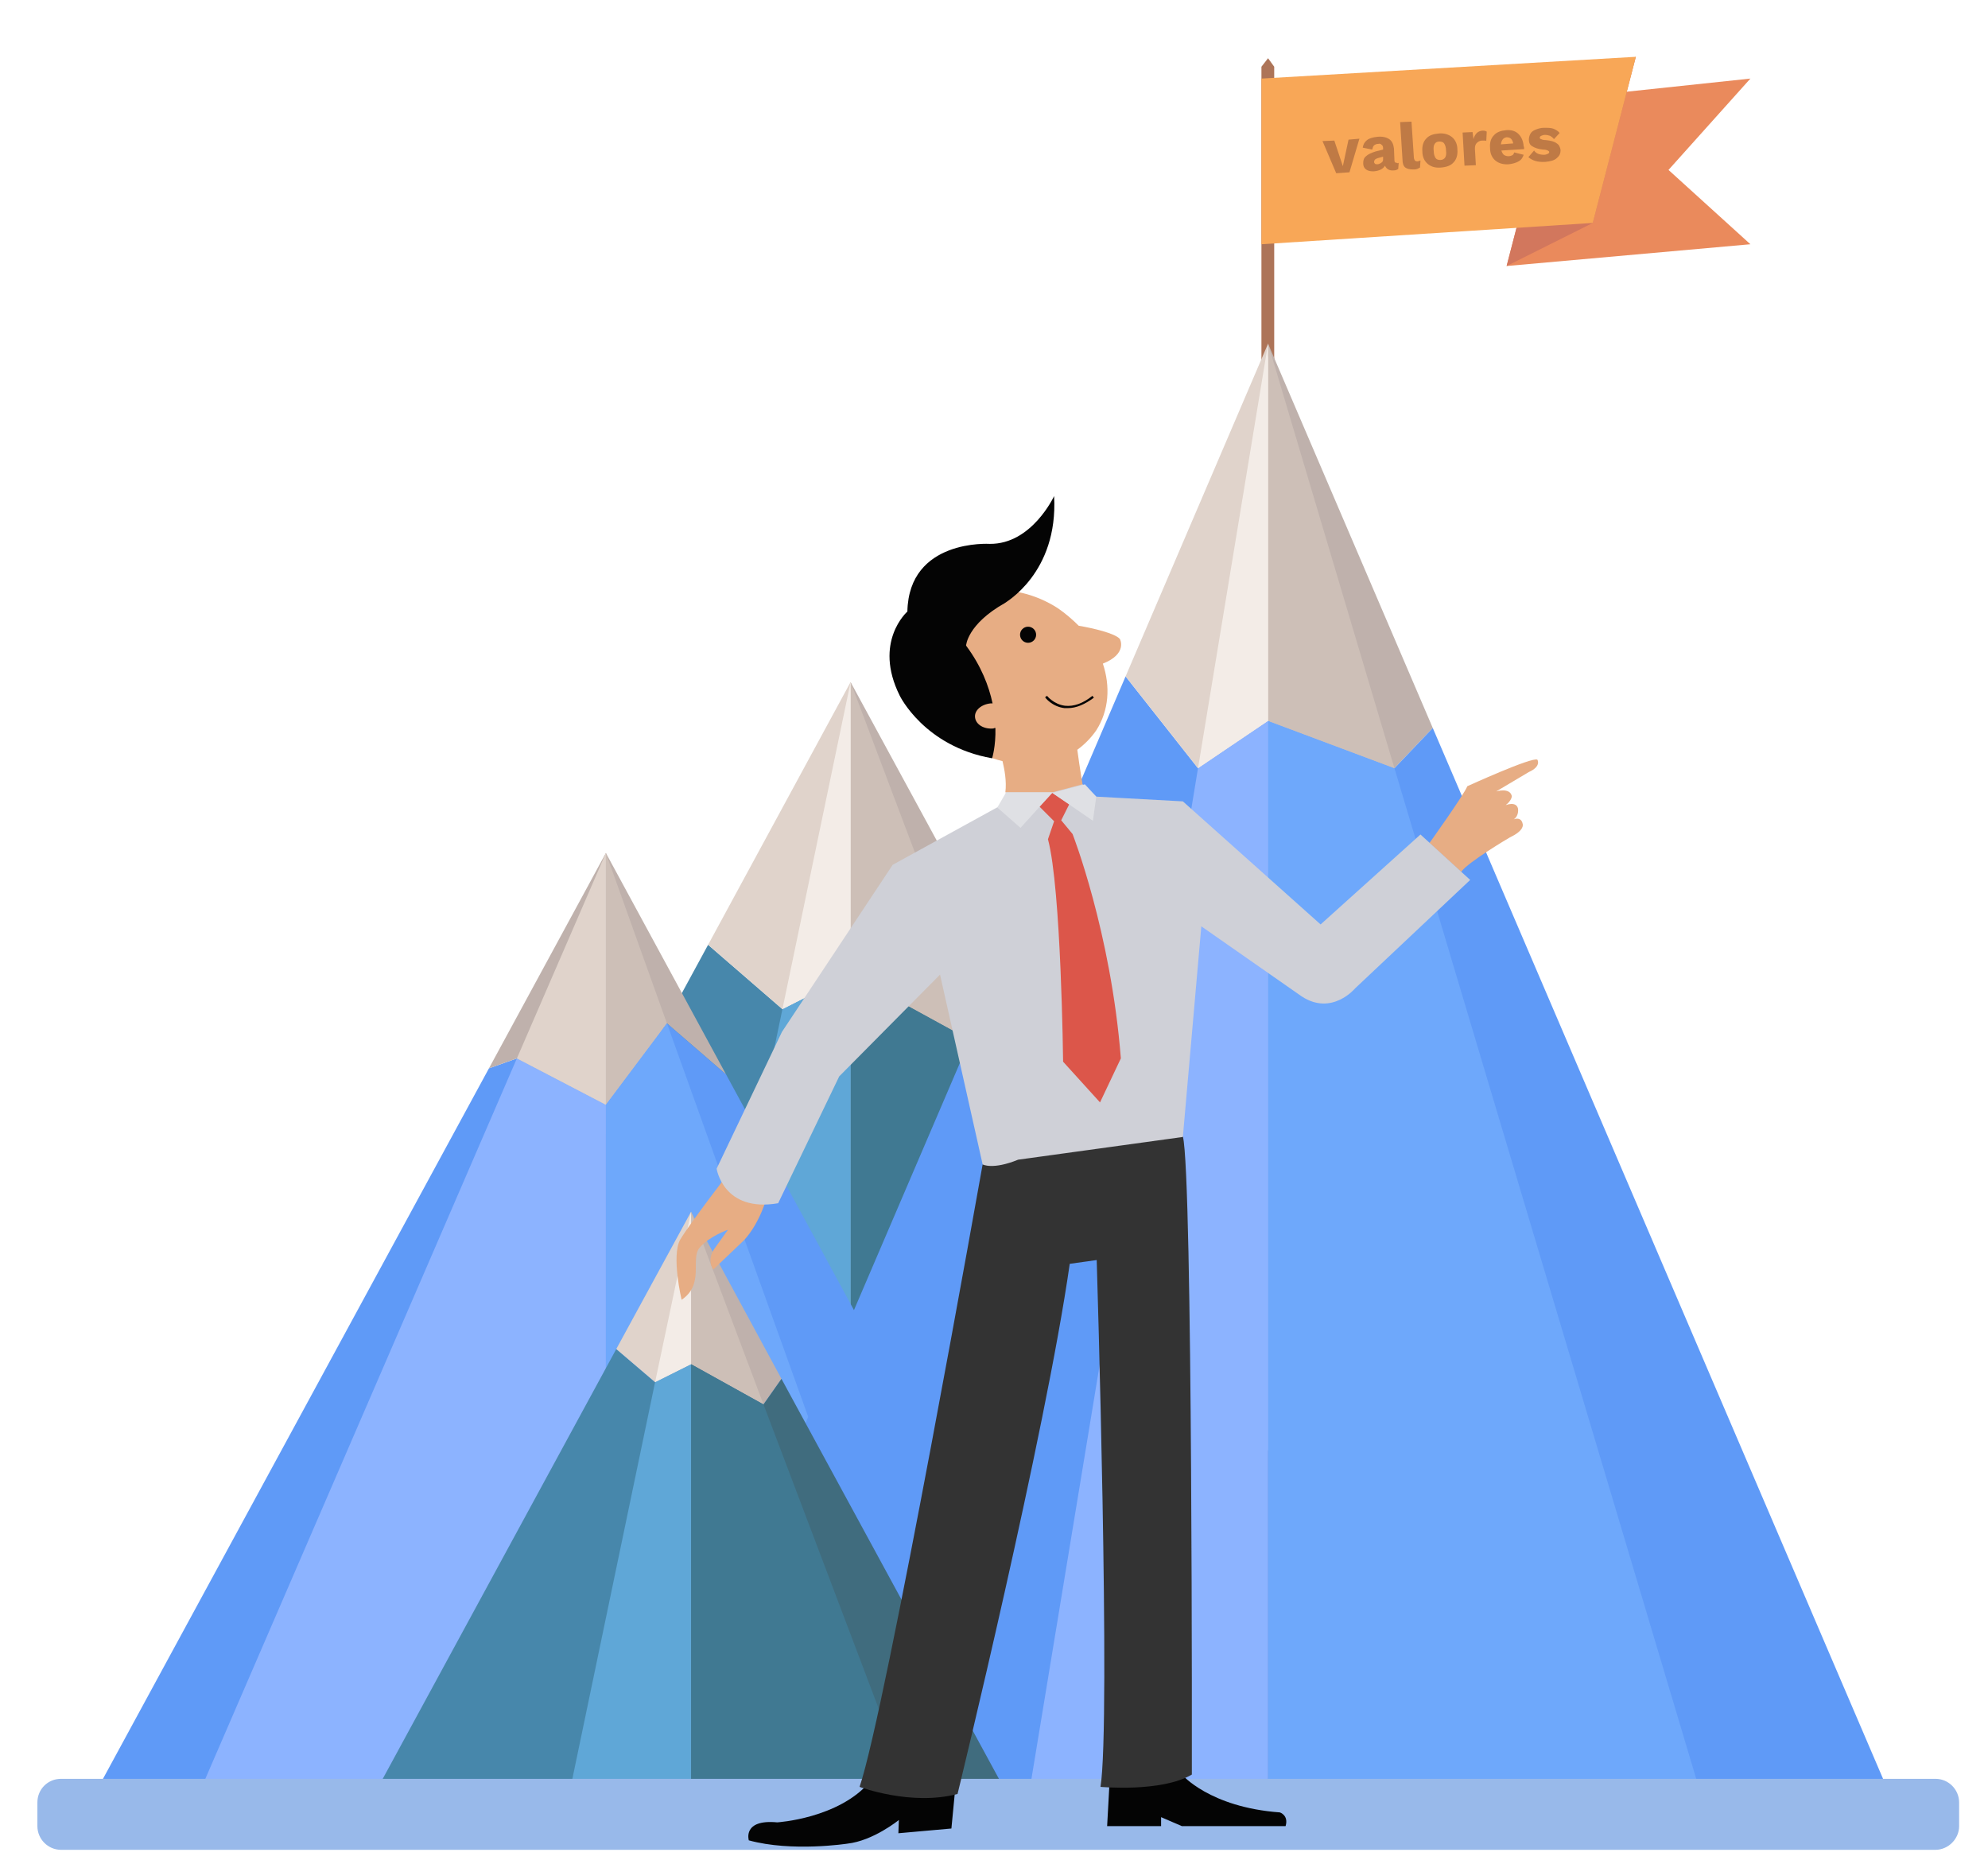<?xml version="1.0" encoding="utf-8"?>
<!-- Generator: Adobe Illustrator 22.0.0, SVG Export Plug-In . SVG Version: 6.00 Build 0)  -->
<svg version="1.1" id="Capa_1" xmlns="http://www.w3.org/2000/svg" xmlns:xlink="http://www.w3.org/1999/xlink" x="0px" y="0px"
	 viewBox="0 0 420 393" style="enable-background:new 0 0 420 393;" xml:space="preserve">
<style type="text/css">
	.st0{opacity:0.75;}
	.st1{fill:#A99790;}
	.st2{fill:#003B53;}
	.st3{fill:#BCA99F;}
	.st4{fill:#004C6E;}
	.st5{fill:#0A5F8F;}
	.st6{fill:#D5C4B9;}
	.st7{fill:#2989C9;}
	.st8{fill:#EFE6DF;}
	.st9{fill:#2A78F4;}
	.st10{fill:#3E8BF9;}
	.st11{fill:#6699FF;}
	.st12{fill:#924620;}
	.st13{fill:#E36325;}
	.st14{fill:#C34927;}
	.st15{fill:#F58A1F;}
	.st16{fill:#AA4D07;}
	.st17{fill:#98B9EA;}
	.st18{fill:#E7AD84;}
	.st19{fill:#040404;}
	.st20{fill:#333333;}
	.st21{fill:#CFD0D7;}
	.st22{fill:#DC564A;}
	.st23{fill:#DFE0E4;}
</style>
<title>comp-btnMesa de trabajo 43</title>
<g>
	<g class="st0">
		<g>
			<polygon class="st1" points="216.4,211.6 179.7,144.1 179.7,205.9 209.1,222 			"/>
			<polygon class="st2" points="216.4,211.6 209.1,222 179.7,205.9 179.7,378.3 306.9,378.3 			"/>
			<polygon class="st3" points="209.1,222 179.7,144.1 179.7,205.9 209.1,222 			"/>
			<polygon class="st4" points="209.1,222 179.7,205.9 179.7,378.3 268.2,378.3 			"/>
			<polygon class="st5" points="179.7,205.9 165.3,213.2 149.6,199.6 52.5,378.3 179.7,378.3 			"/>
			<polygon class="st6" points="149.6,199.6 165.3,213.2 179.7,205.9 179.7,144.1 			"/>
			<polygon class="st7" points="179.7,205.9 165.3,213.2 130.8,378.3 179.7,378.3 			"/>
			<polygon class="st8" points="165.3,213.2 165.3,213.2 179.7,205.9 179.7,144.1 			"/>
		</g>
		<g>
			<polygon class="st1" points="153.4,227 128,180.2 128,233.4 140.9,216.2 			"/>
			<polygon class="st9" points="153.4,227 140.9,216.2 128,233.4 128,378.3 235.5,378.3 			"/>
			<polygon class="st3" points="128,180.2 128,233.4 140.9,216.2 			"/>
			<polygon class="st10" points="140.9,216.2 128,233.4 128,378.3 199.1,378.3 			"/>
			<polygon class="st9" points="128,233.4 109.2,223.6 103.3,225.7 20.4,378.3 128,378.3 			"/>
			<polygon class="st1" points="103.3,225.7 109.2,223.6 128,233.4 128,180.2 			"/>
			<polygon class="st11" points="128,233.4 109.2,223.6 42.3,378.3 128,378.3 			"/>
			<polygon class="st6" points="109.2,223.6 109.2,223.6 128,233.4 128,180.2 			"/>
		</g>
		<g>
			<g>
				<polygon class="st12" points="269.2,76.2 267.9,75.3 266.5,76.2 266.5,14.1 267.9,12.3 269.2,14.1 				"/>
				<polygon class="st13" points="369.8,51.6 318.3,56.2 327.4,21.1 369.8,16.6 352.5,35.9 				"/>
				<polygon class="st14" points="318.3,56.2 327.4,21.1 345.6,12 336.5,47.1 				"/>
				<polygon class="st15" points="336.5,47.1 266.5,51.6 266.5,16.6 345.6,12 				"/>
			</g>
			<polygon class="st1" points="302.7,153.8 267.9,72.6 267.9,152.3 294.6,162.3 			"/>
			<polygon class="st9" points="398.9,378.3 302.7,153.8 294.6,162.3 267.9,152.3 267.9,378.3 			"/>
			<polygon class="st10" points="359.1,378.3 294.6,162.3 294.6,162.3 267.9,152.3 267.9,378.3 			"/>
			<polygon class="st3" points="294.6,162.3 267.9,72.6 267.9,152.3 294.6,162.3 			"/>
			<polygon class="st9" points="253.1,162.3 237.8,142.9 136.9,378.3 267.9,378.3 267.9,152.3 			"/>
			<polygon class="st6" points="237.8,142.9 253.1,162.3 267.9,152.3 267.9,72.6 			"/>
			<polygon class="st11" points="253.1,162.3 217.5,378.3 267.9,378.3 267.9,152.3 253.1,162.3 			"/>
			<polygon class="st8" points="253.1,162.3 253.1,162.3 267.9,152.3 267.9,72.6 			"/>
			<g>
				<path class="st16" d="M287.2,29.3l-2.1,7.1l-2.8,0.2l-2.9-6.8l2.5-0.1l1.8,5.4l1.2-5.6L287.2,29.3z"/>
				<path class="st16" d="M295.5,34.4l-0.1,1.3c-0.3,0.2-0.6,0.3-0.9,0.3c-1,0.1-1.6-0.3-1.9-1c-0.4,0.7-1.2,1.1-2.4,1.2
					c-0.7,0-1.2-0.1-1.6-0.4c-0.4-0.3-0.6-0.7-0.6-1.3c0-0.6,0.1-1.1,0.6-1.5c0.4-0.4,1.1-0.7,2-1l1.6-0.4l0-0.3
					c0-0.3-0.1-0.6-0.3-0.7c-0.2-0.2-0.4-0.3-0.7-0.2c-0.4,0-0.6,0.1-0.9,0.3c-0.2,0.2-0.3,0.5-0.4,0.9l-2-0.4
					c0.1-0.7,0.4-1.2,0.9-1.6c0.5-0.4,1.3-0.6,2.2-0.7c1.1-0.1,1.9,0.1,2.5,0.5c0.6,0.4,0.9,1.1,1,2l0.1,2.5c0,0.4,0.2,0.5,0.5,0.5
					C295.2,34.5,295.3,34.5,295.5,34.4z M291.8,34.4c0.3-0.2,0.4-0.4,0.4-0.7l0-0.6l-1.1,0.3c-0.3,0.1-0.5,0.2-0.6,0.3
					c-0.1,0.1-0.2,0.3-0.2,0.5c0,0.2,0.1,0.3,0.2,0.4c0.1,0.1,0.3,0.1,0.5,0.1C291.2,34.7,291.5,34.6,291.8,34.4z"/>
				<path class="st16" d="M298.7,33.2c0,0.3,0.1,0.5,0.2,0.7c0.1,0.1,0.3,0.2,0.5,0.2c0.2,0,0.5-0.1,0.7-0.2l-0.1,1.5
					c-0.2,0.1-0.4,0.2-0.6,0.3c-0.3,0.1-0.5,0.1-0.8,0.1c-0.7,0-1.3-0.1-1.7-0.4c-0.4-0.3-0.6-0.9-0.6-1.7l-0.5-7.9l2.4-0.1
					L298.7,33.2z"/>
				<path class="st16" d="M306.8,29c0.7,0.6,1.1,1.5,1.1,2.6c0.1,1.1-0.2,2.1-0.8,2.7c-0.6,0.7-1.5,1-2.7,1.1
					c-1.2,0.1-2.1-0.2-2.8-0.8c-0.7-0.6-1.1-1.5-1.1-2.6c-0.1-1.1,0.2-2.1,0.8-2.7c0.6-0.7,1.5-1,2.7-1.1
					C305.1,28.1,306.1,28.4,306.8,29z M303.1,30.4c-0.2,0.3-0.3,0.8-0.2,1.5c0,0.7,0.2,1.2,0.4,1.5c0.2,0.3,0.6,0.4,1,0.4
					c0.4,0,0.8-0.2,1-0.5c0.2-0.3,0.3-0.8,0.2-1.5c0-0.7-0.2-1.2-0.4-1.5c-0.2-0.3-0.6-0.4-1-0.4C303.6,29.9,303.3,30.1,303.1,30.4z
					"/>
				<path class="st16" d="M314.1,27.8l-0.1,2c-0.1-0.1-0.2-0.1-0.4-0.1c-0.2,0-0.3,0-0.5,0c-0.4,0-0.8,0.2-1.1,0.5s-0.4,0.7-0.4,1.2
					l0.2,3.5l-2.4,0.1l-0.4-7l2.1-0.1l0.2,1.5c0.1-0.5,0.4-1,0.7-1.3c0.3-0.3,0.8-0.5,1.3-0.5C313.7,27.6,313.9,27.7,314.1,27.8z"/>
				<path class="st16" d="M322,31.5l-4.8,0.3c0.1,0.4,0.3,0.7,0.5,0.9c0.3,0.2,0.6,0.3,1,0.3c0.3,0,0.6-0.1,0.8-0.2
					c0.2-0.1,0.3-0.3,0.4-0.6l2,0.5c-0.2,0.6-0.5,1.1-1.1,1.4c-0.5,0.3-1.2,0.5-2,0.6c-1.2,0.1-2.2-0.2-2.9-0.8s-1.1-1.5-1.1-2.6
					c-0.1-1.2,0.2-2.1,0.8-2.7c0.6-0.7,1.5-1,2.6-1.1c1.1-0.1,2,0.2,2.6,0.8c0.6,0.6,1,1.4,1.1,2.6C322,31,322,31.3,322,31.5z
					 M317.1,30.5l2.6-0.2c-0.2-0.9-0.6-1.3-1.4-1.3C317.6,29.1,317.2,29.6,317.1,30.5z"/>
				<path class="st16" d="M322.9,33.2l1.2-1.4c0.4,0.6,1.1,0.9,2.1,0.9c0.3,0,0.6-0.1,0.8-0.2c0.2-0.1,0.3-0.2,0.3-0.4
					c0-0.1-0.1-0.2-0.3-0.3c-0.2-0.1-0.5-0.2-1-0.2c-1.1-0.1-1.8-0.4-2.3-0.7c-0.5-0.3-0.7-0.8-0.7-1.4c0-0.4,0.1-0.8,0.3-1.2
					c0.2-0.4,0.6-0.7,1.1-0.9c0.5-0.2,1.1-0.4,1.8-0.4c0.8,0,1.5,0,2,0.2c0.5,0.2,1,0.5,1.3,0.9l-1.2,1.3c-0.2-0.3-0.5-0.5-0.8-0.7
					c-0.3-0.1-0.7-0.2-1.1-0.2c-0.3,0-0.6,0.1-0.8,0.2c-0.2,0.1-0.3,0.2-0.3,0.4c0,0.1,0.1,0.3,0.3,0.3c0.2,0.1,0.5,0.2,1,0.2
					c1,0.1,1.8,0.3,2.3,0.7c0.5,0.3,0.7,0.8,0.8,1.4c0,0.7-0.2,1.2-0.8,1.7c-0.5,0.5-1.4,0.7-2.4,0.8
					C324.8,34.3,323.7,33.9,322.9,33.2z"/>
			</g>
		</g>
		<g>
			<polygon class="st1" points="165.1,291.3 146,256 146,288.2 161.3,296.7 			"/>
			<polygon class="st2" points="165.1,291.3 161.3,296.7 146,288.2 146,378.3 212.4,378.3 			"/>
			<polygon class="st3" points="161.3,296.7 146,256 146,288.2 161.3,296.7 			"/>
			<polygon class="st4" points="161.3,296.7 146,288.2 146,378.3 192.2,378.3 			"/>
			<polygon class="st5" points="146,288.2 138.4,292 130.2,285 79.5,378.3 146,378.3 			"/>
			<polygon class="st6" points="130.2,285 138.4,292 146,288.2 146,256 			"/>
			<polygon class="st7" points="146,288.2 138.4,292 120.4,378.3 146,378.3 			"/>
			<polygon class="st8" points="138.4,292 138.4,292 146,288.2 146,256 			"/>
		</g>
	</g>
	<path class="st17" d="M408.9,390.8h-396c-2.8,0-5-2.3-5-5v-5c0-2.8,2.2-5,5-5h396c2.8,0,5,2.3,5,5v5
		C413.9,388.5,411.6,390.8,408.9,390.8z"/>
	<g>
		<path class="st18" d="M162.1,252.6c0,0-1.4,5.6-4.9,9.4l-6.5,6.2c0,0-1.7-2,0.6-4.9l2.5-3.5c0,0-4,1.4-6,3.8
			c-2,2.4,1.1,7.7-3.8,11c0,0-2.2-9.3-0.3-12.7c2-3.4,10.8-14.8,10.8-14.8L162.1,252.6z"/>
		<path class="st18" d="M236.6,135c-1-1.2-5.7-2.3-8.7-2.8c-1.3-1.3-2.8-2.6-4.4-3.7c-9.6-6.2-21.7-4.7-26.9,3.3
			c-5.2,8.1-1.6,19.6,8,25.9c2.3,1.5,4.7,2.5,7.2,3.1c0.4,1.7,0.9,4.2,0.6,6.6H229c0,0-0.9-5.1-1.4-9c1.5-1.1,2.9-2.5,4-4.1
			c2.7-4.2,3-9.3,1.4-14.1C238.3,138.1,236.6,135,236.6,135z"/>
		<path class="st19" d="M222.7,104.8c0,0-4.7,10.2-13.6,10.1c0,0-17.1-1.1-17.4,14.3c0,0-7.3,6.4-1.6,17.8c0,0,5.2,10.7,19.5,13.2
			c0,0,0.8-2.5,0.7-6.4c-0.1,0-0.3,0-0.4,0.1c-2,0.2-3.7-0.8-3.9-2.3c-0.2-1.5,1.3-2.8,3.3-3c0.1,0,0.2,0,0.4,0
			c-0.8-3.7-2.4-7.9-5.6-12.2c0,0,0.2-4.5,8.2-9C212.3,127.3,223.6,121.1,222.7,104.8z"/>
		<circle class="st19" cx="217.2" cy="134.1" r="1.7"/>
		<path class="st19" d="M225.6,149.6c-0.2,0-0.5,0-0.7,0c-2.6-0.3-4.1-2.2-4.1-2.3l0.4-0.3c0,0,1.4,1.8,3.8,2.1
			c1.9,0.2,3.8-0.5,5.8-2.1l0.3,0.4C229.2,148.8,227.4,149.6,225.6,149.6z"/>
		<path class="st19" d="M249.7,374.9c0,0,5.8,6.9,20.7,8c0,0,1.9,0.6,1.2,2.9h-21.9l-4.4-1.9v1.9h-11.4l0.5-9.1L249.7,374.9z"/>
		<path class="st19" d="M201.8,378l-0.8,8.3l-11.2,1l0.1-2.8c0,0-5.4,4.4-10.9,5c0,0-11.7,1.8-20.8-0.7c0,0-1.4-4.5,6-3.8
			c0,0,13-0.8,19.6-8.6L201.8,378z"/>
		<path class="st20" d="M207.6,246c0,0-20.5,115.5-26,131.5c0,0,10.9,4.1,20.7,1.5c0,0,18.6-76.2,23.7-112l5.7-0.8
			c0,0,3,97.6,0.8,111.3c0,0,12.9,1.2,19.3-2.6c0,0,0.2-126.9-1.9-134.8C249.9,240.1,231.5,236.9,207.6,246z"/>
		<path class="st18" d="M302,178.1c0,0,7.3-10.2,8-12c0,0,13.8-6.3,14.8-5.6c0,0,0.9,1.4-1.8,2.6l-6.9,4.1c0,0,2.9-0.9,3.3,1
			c0,0,0,0.9-1.3,1.9c0,0,2.2-0.9,2.6,0.7c0,0,0.3,1.5-0.9,2.3c0,0,1.6-0.7,1.9,1c0,0,0.5,1.3-2.7,2.8c0,0-9,5.3-10.3,7.3L302,178.1
			z"/>
		<path class="st21" d="M300.1,176.3L279,195.3l-29.1-26l-18.3-1l-2.9-2.6l-6.4,1.7c-0.3,0-9.8,0-9.8,0l-0.1,1.2l-1.6,1.9
			l-22.2,12.2L165.2,218l-13.8,28.9c0,0,1.4,9.3,13,7.3l12.9-26.8l21.3-21.5l9,40.1c0,0,2.1,1.2,7.5-1l34.8-4.8l3.9-44.5l21.2,14.8
			c6.4,4.2,11.3-1.7,11.3-1.7l24.3-22.9L300.1,176.3z"/>
		<path class="st22" d="M222.7,173.5l-3.1-3.1l2.7-2.9l3.6,2.4l-1.7,3.4l2.4,2.9c0,0,8.1,20.7,10.2,47.4l-4.4,9.3l-7.8-8.6
			c0,0-0.4-36.6-3.2-47L222.7,173.5z"/>
		<polygon class="st23" points="212.5,167.5 222.3,167.5 215.6,174.9 210.7,170.6 		"/>
		<polygon class="st23" points="229.2,165.7 222.3,167.5 230.9,173.4 231.6,168.3 		"/>
	</g>
</g>
</svg>
